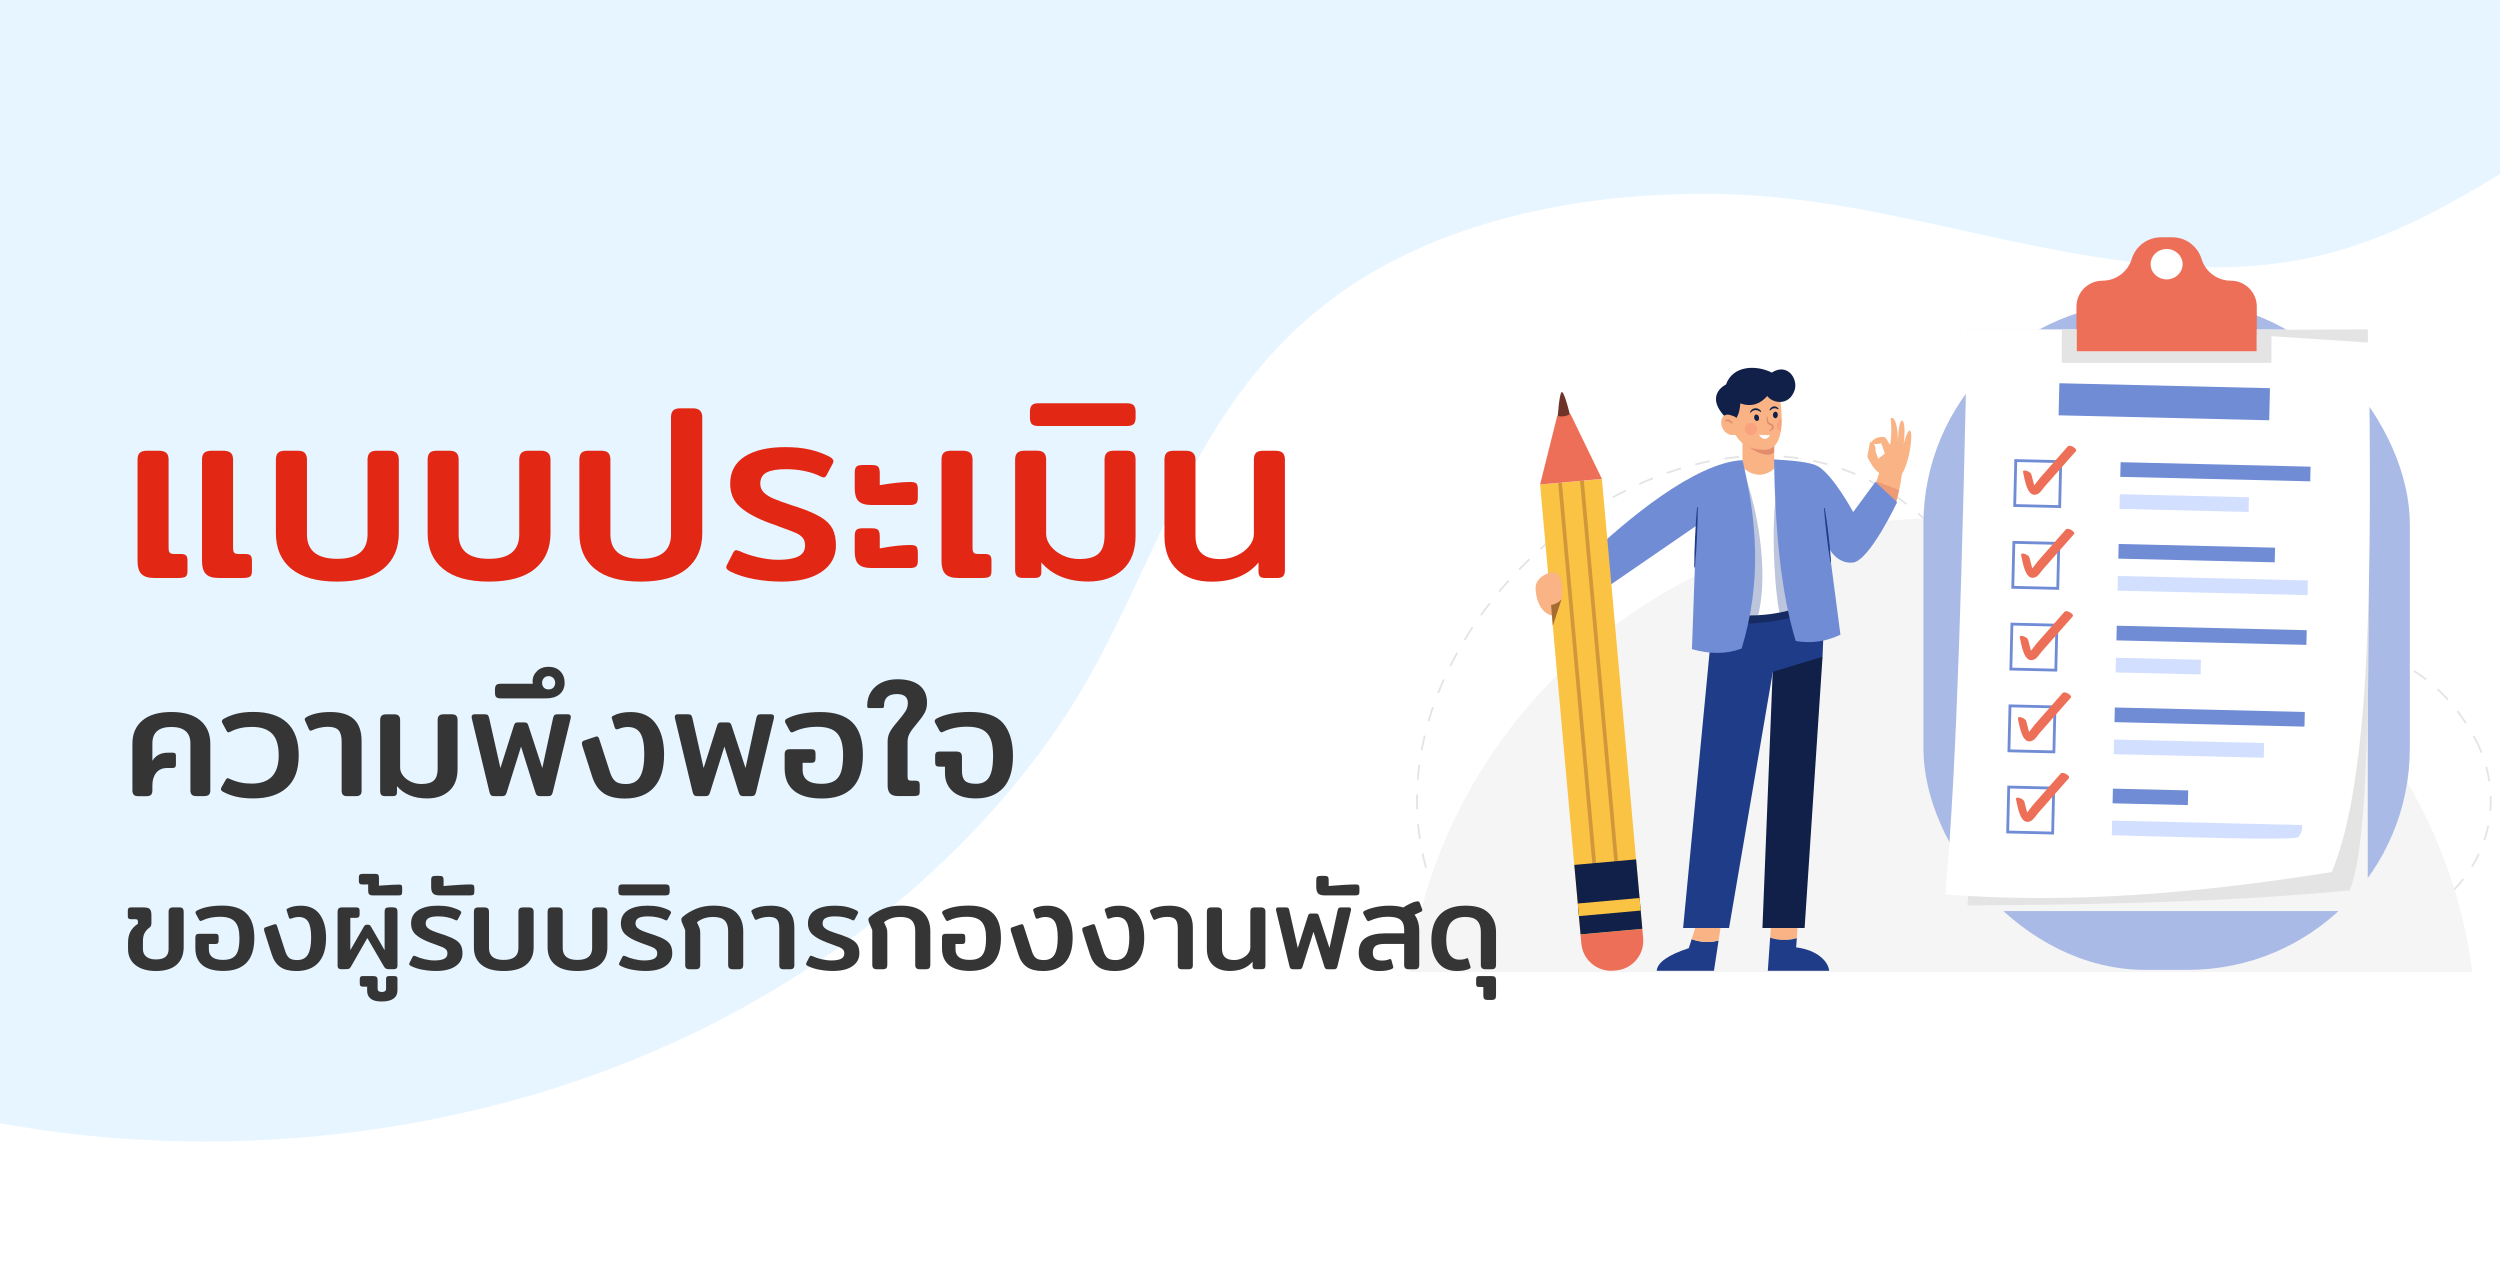 <?xml version="1.0" encoding="UTF-8"?><svg id="Layer_2" xmlns="http://www.w3.org/2000/svg" xmlns:xlink="http://www.w3.org/1999/xlink" viewBox="0 0 722.01 364.19"><defs><filter id="drop-shadow-1" x="-49.68" y="-44.37" width="821" height="463" filterUnits="userSpaceOnUse"><feOffset dx="0" dy="5.45"/><feGaussianBlur result="blur" stdDeviation="16.34"/><feFlood flood-color="#1123a5" flood-opacity=".6"/><feComposite in2="blur" operator="in"/><feComposite in="SourceGraphic"/></filter></defs><g id="OBJECTS"><g filter="url(#drop-shadow-1)"><rect width="722.01" height="364.19" fill="#fff"/></g><path d="M0,324.41c62.83,11.4,130.3,4.1,187.67-20.31,49.08-20.89,90.53-54.17,118-94.27,27.82-40.61,35.66-91.05,79.16-123.59,29.98-22.42,71.76-31,111.84-30.23,46.5.89,88.88,18.72,134.37,20.97,37.48,1.85,60.86-8.4,90.98-26.73V0H0v324.41Z" fill="#c0e7ff" opacity=".4"/><path d="M714.88,213.47c16.41,30.57-7.34,90.53-157.93,48.86-75.51-20.9-131.91,26.18-143.53-6.68-27.07-76.54,83.49-165.07,144.97-103.26,56.2,56.5,126.63,5.45,156.49,61.08Z" fill="none" stroke="#e4e4e4" stroke-dasharray="4.29 4.29" stroke-miterlimit="10" stroke-width=".53"/><path d="M714.02,280.75h-307.06c9.61-73.9,74.68-131.06,153.53-131.06s143.92,57.16,153.53,131.06Z" fill="#f6f5f5"/><rect x="555.49" y="87.39" width="140.48" height="192.71" rx="64.04" ry="64.04" fill="#a9bae6"/><rect x="568.19" y="95.16" width="115.63" height="167.96" fill="#f6f5f5"/><path d="M683.82,95.16c.04,65.5,2.15,144.49-5.21,161.98-32.41,3.16-70.35,4.17-110.42,4.36l15.23-165.83,100.4-.51Z" fill="#e4e4e4"/><path d="M673.43,251.85c-50.51,8.08-84.27,8.51-111.64,6.48,3.55-37.77,4.97-100.51,6.4-163.16l60.86.14,55.08,3.64c.8,65.02.89,125.07-10.7,152.91Z" fill="#fff"/><rect x="594.64" y="111.37" width="60.84" height="9.27" transform="translate(2.9 -14.67) rotate(1.35)" fill="#708cd5"/><rect x="612.39" y="134.11" width="54.88" height="4.24" transform="translate(3.38 -15.02) rotate(1.35)" fill="#708cd5"/><rect x="612.17" y="143.15" width="37.3" height="4.24" transform="translate(3.59 -14.8) rotate(1.35)" fill="#d3dfff"/><rect x="582.01" y="133.15" width="12.99" height="12.99" transform="translate(3.45 -13.81) rotate(1.35)" fill="#fff" stroke="#708cd5" stroke-miterlimit="10" stroke-width=".82"/><path d="M584.28,136.42c.4,1.54,1.14,7.97,4.36,6.17.74-.41,1.37-1.51,1.93-2.14,1-1.13,2-2.27,3-3.4,2-2.27,3.99-4.54,5.99-6.8.51-.58-1.75-2.04-2.39-1.31-1.78,2.02-3.55,4.03-5.33,6.05-.89,1.01-1.78,2.02-2.66,3.02-.62.7-2.04,2.96-2.95,3.16.5.16.99.32,1.49.48.35.29-.3-1.75-.32-1.81-.25-.95-.5-1.9-.74-2.85-.2-.78-2.68-1.73-2.37-.56h0Z" fill="#ee6f57"/><rect x="611.83" y="157.61" width="45.19" height="4.24" transform="translate(3.93 -14.88) rotate(1.35)" fill="#708cd5"/><rect x="611.61" y="166.97" width="54.88" height="4.24" transform="translate(4.16 -14.99) rotate(1.35)" fill="#d3dfff"/><rect x="581.46" y="156.77" width="12.99" height="12.99" transform="translate(4 -13.79) rotate(1.35)" fill="#fff" stroke="#708cd5" stroke-miterlimit="10" stroke-width=".82"/><path d="M583.72,160.4c.4,1.54,1.14,7.97,4.36,6.17.74-.41,1.37-1.51,1.93-2.14,1-1.13,2-2.27,3-3.4,2-2.27,3.99-4.54,5.99-6.8.51-.58-1.75-2.04-2.39-1.31-1.78,2.02-3.55,4.03-5.33,6.05-.89,1.01-1.78,2.02-2.66,3.02-.62.7-2.04,2.96-2.95,3.16.5.16.99.32,1.49.48.35.29-.3-1.75-.32-1.81-.25-.95-.5-1.9-.74-2.85-.2-.78-2.68-1.73-2.37-.56h0Z" fill="#ee6f57"/><rect x="611.28" y="181.34" width="54.88" height="4.24" transform="translate(4.49 -14.98) rotate(1.35)" fill="#708cd5"/><rect x="611.06" y="190.23" width="24.54" height="4.24" transform="translate(4.7 -14.61) rotate(1.35)" fill="#d3dfff"/><rect x="580.9" y="180.38" width="12.99" height="12.99" transform="translate(4.56 -13.77) rotate(1.35)" fill="#fff" stroke="#708cd5" stroke-miterlimit="10" stroke-width=".82"/><path d="M583.34,184.18c.4,1.54,1.14,7.97,4.36,6.17.74-.41,1.37-1.51,1.93-2.14,1-1.13,2-2.27,3-3.4,2-2.27,3.99-4.54,5.99-6.8.51-.58-1.75-2.04-2.39-1.31-1.78,2.02-3.55,4.03-5.33,6.05-.89,1.01-1.78,2.02-2.66,3.02-.62.7-2.04,2.96-2.95,3.16.5.16.99.32,1.49.48.35.29-.3-1.75-.32-1.81-.25-.95-.5-1.9-.74-2.85-.2-.78-2.68-1.73-2.37-.56h0Z" fill="#ee6f57"/><rect x="610.72" y="204.95" width="54.88" height="4.24" transform="translate(5.05 -14.96) rotate(1.35)" fill="#708cd5"/><rect x="610.5" y="214.06" width="43.35" height="4.24" transform="translate(5.26 -14.81) rotate(1.35)" fill="#d3dfff"/><rect x="580.35" y="203.99" width="12.99" height="12.99" transform="translate(5.11 -13.75) rotate(1.35)" fill="#fff" stroke="#708cd5" stroke-miterlimit="10" stroke-width=".82"/><path d="M582.79,207.64c.4,1.54,1.14,7.97,4.36,6.17.74-.41,1.37-1.51,1.93-2.14l3-3.4c2-2.27,3.99-4.54,5.99-6.8.51-.58-1.75-2.04-2.39-1.31-1.78,2.02-3.55,4.03-5.33,6.05-.89,1.01-1.78,2.02-2.66,3.02-.62.7-2.04,2.96-2.95,3.16.5.16.99.32,1.49.48.35.29-.3-1.75-.32-1.81-.25-.95-.5-1.9-.74-2.85-.2-.78-2.68-1.73-2.37-.56h0Z" fill="#ee6f57"/><rect x="610.17" y="228" width="21.75" height="4.24" transform="translate(5.59 -14.55) rotate(1.35)" fill="#708cd5"/><path d="M664.87,238.28l-54.87-1.29-.1,4.24c21.23.5,48.25,1.49,53.77.65.84-.95,1.29-2.12,1.2-3.6Z" fill="#d3dfff"/><rect x="579.98" y="227.43" width="12.99" height="12.99" transform="translate(5.67 -13.73) rotate(1.35)" fill="#fff" stroke="#708cd5" stroke-miterlimit="10" stroke-width=".82"/><path d="M582.24,230.89c.4,1.54,1.14,7.97,4.36,6.17.74-.41,1.37-1.51,1.93-2.14,1-1.13,2-2.27,3-3.4,2-2.27,3.99-4.54,5.99-6.8.51-.58-1.75-2.04-2.39-1.31-1.78,2.02-3.55,4.03-5.33,6.05-.89,1.01-1.78,2.02-2.66,3.02-.62.7-2.04,2.96-2.95,3.16.5.16.99.32,1.49.48.35.29-.3-1.75-.32-1.81-.25-.95-.5-1.9-.74-2.85-.2-.78-2.68-1.73-2.37-.56h0Z" fill="#ee6f57"/><path d="M651.77,88.56v12.96h-52.08v-12.96c0-2.07.84-3.94,2.19-5.3.17-.17.34-.33.53-.47,1.29-1.07,2.96-1.72,4.77-1.72,1.36,0,2.66-.31,3.83-.87.51-.25.99-.53,1.44-.87,1.49-1.1,2.63-2.67,3.2-4.53.58-1.9,1.76-3.5,3.29-4.6,1.47-1.06,3.27-1.67,5.17-1.67h3.25c1.9,0,3.7.61,5.17,1.67,1.53,1.11,2.72,2.7,3.29,4.6.57,1.87,1.71,3.43,3.2,4.53.45.33.93.62,1.44.87,1.17.56,2.47.87,3.83.87,1.81,0,3.47.64,4.77,1.72,1.66,1.37,2.72,3.45,2.72,5.77Z" fill="#ee6f57"/><polygon points="656 95.16 656 104.8 595.46 104.8 595.46 95.16 599.69 95.16 599.69 101.53 651.77 101.53 651.77 95.16 656 95.16" fill="#e4e4e4"/><ellipse cx="625.73" cy="76.3" rx="4.62" ry="4.39" fill="#fff"/><path d="M543.66,136.99c-1.85-.35-3.57-3.44-4.17-4.62-.15-.29-.19-.62-.13-.94l.74-3.9s1.7.29,1.57,2.55c-.01.23.03.47.12.69l.65,1.7,1.92-1.49-1.05-2.97s-1.41.39-2.14.15c-1.49-.48.46-1.64,1.08-1.77s1.98-.62,2.6.43c.62,1.05.99,1.67.99,1.67,0,0,.68-2.35.22-7.62-.02-.24.57-.23.74-.06.5.51,1.29,2.05,1.34,6.75,0,0,.08-5.48,1.02-6.04.77-.46,1.17,2.22.62,6.76,0,0,1.01-3.94,1.73-3.94,1.22-.01.02,10.51-3.05,13.65l-4.78-1.01Z" fill="#f9b384"/><path d="M549.46,135.38c-.05.52-.11,1.03-.18,1.52h0c-.22,1.75-.49,3.31-.81,4.65-.02.07-.03.13-.04.19-.93,3.82-1.1,5.69-4.29,5.19l-3.28-3.73-.03-.04-.24-.27.67-1.96.09-.26.49-1.43.06-.19.84-2.46.34-1,6.39-.21Z" fill="#f9b384"/><path d="M488.56,271.22l-.83,2.61c-5.72,1.88-9.06,4.03-9.27,6.54h16.54l1.33-8.73c-3.35.82-6.04.25-7.76-.42Z" fill="#1f3c88"/><path d="M490.64,264.74l-2.07,6.48c1.73.67,4.41,1.24,7.76.42l.86-5.63-6.54-1.27Z" fill="#f9b384"/><path d="M518.92,270.93l.49-6.6-7.77.41-.42,6.09c3.29,1.05,6.01.64,7.71.11Z" fill="#f9b384"/><path d="M528.27,280.37c-.21-2.51-3.14-5.95-9.54-6.77l.2-2.67c-1.7.53-4.42.94-7.71-.11l-.67,9.55h17.73Z" fill="#1f3c88"/><polygon points="512.62 138.69 503.24 138.75 503.24 124.57 512.34 124.57 512.34 125.44 512.39 129.93 512.45 137.15 512.62 138.69" fill="#f9b384"/><path d="M512.39,130.62c-1.69,1.77-6.08-.23-7.94-2.18l7.89-2.31.04,4.49Z" fill="#e28b6d"/><path d="M514.56,121.3c0,1.05-.07,2.14-.25,3.19-.46,2.86-1.67,5.33-4.46,5.4-6.6.19-8.48-3.58-9.72-6.67-1.24-3.09.77-10.53.77-10.53l8.54-.85,4.69,3.84s.45,2.61.43,5.6Z" fill="#f9b384"/><path d="M500.4,121.46s1.88-.09,2.2-4.95c3.37,1.13,5.83.1,7.78-2.14,1.66,2.2,6.32,2.88,7.89-1.61,1.14-3.25-2-8.09-6.57-5.16-4.48-2.26-11.27-2.11-13.22,3.44,0,0-6.79,3.13.4,10.03.14.14,1.52.39,1.52.39Z" fill="#102048"/><polygon points="526.36 189.65 521.18 268.01 509 268.01 512.04 191.97 513.91 191.11 526.36 189.65" fill="#102048"/><polygon points="494.64 178.93 486.09 268.01 499.36 268.01 512 194.02 526.36 189.66 526.99 173.84 495 173.11 494.64 178.93" fill="#1f3c88"/><path d="M496.54,179.13c7.25,2.6,24.26-.37,27.79-4l-2.51-5.02-27.97,3.72,2.7,5.3Z" fill="#102048" opacity=".6"/><path d="M523.68,173.92c-.23.1-.47.2-.72.29-2.71,1.1-5.8,2.07-9.09,2.71-1.96.39-4.01.65-6.09.75-3.14.16-6.37-.05-9.57-.77l4.06-37.88.5-4.62s5.32,6.54,11.18-.68l9.72,40.21Z" fill="#fff"/><path d="M507.78,177.67c-3.14.16-6.37-.05-9.57-.77l4.06-37.88,1.45-2.1c3.58,8.72,7.25,28.01,4.05,40.75Z" fill="#1f3c88" opacity=".3"/><path d="M503.25,132.89c4.04,17.15,5.7,34.8-.25,54.4-4.41,1.68-9.22,1.66-14.36.18l1.27-35.63-29.95,20.59-1.82-11.23c11.51-11.01,31.42-27.64,45.11-28.31Z" fill="#708cd5"/><path d="M522.96,174.21c-2.71,1.1-5.8,2.07-9.09,2.71-1.81-10.35-2.2-27.36-.74-35.03l9.82,32.33Z" fill="#1f3c88" opacity=".3"/><path d="M548.47,141.55c-.02.07-.03.13-.04.19-.93,3.82-1.1,5.69-4.29,5.19l-3.28-3.73-.03-.04.43-2.24.09-.26.49-1.43.06-.19,6.58,2.5Z" fill="#e28b6d" opacity=".6"/><path d="M547.9,145.03s-8.04,17.04-12.82,17.45c-4.63.4-6.82-4.09-6.82-4.09l3.27,24.91c-3.84,1.8-8.04,2.68-12.91,1.82-4.32-14.04-5.96-32.2-6.28-52.43,3.5.22,10.44.52,12.92,2.11,4.45,2.86,9.95,13.09,9.95,13.09l6.41-8.73,6.27,5.86Z" fill="#708cd5"/><path d="M449.83,121.01s.49-8.15,1.32-7.77c.83.38,2.49,7.47,2.49,7.47l-1.78,2.87-2.03-2.58Z" fill="#6f3428"/><path d="M474.31,268.24l.24,2.68c.43,4.74-3.07,8.92-7.81,9.35l-.69.06c-4.74.43-8.92-3.07-9.35-7.81l-.24-2.68,17.84-1.6Z" fill="#ee6f57"/><rect x="450.6" y="138.84" width="17.92" height="130.46" transform="translate(-16.42 41.94) rotate(-5.13)" fill="#fbc343"/><rect x="455.42" y="136.27" width="6.36" height="114.35" transform="translate(-15.47 41.81) rotate(-5.13)" fill="none" opacity=".3" stroke="#6f3428" stroke-miterlimit="10" stroke-width="1.09"/><polygon points="474.31 268.24 456.47 269.84 456 264.61 455.68 260.97 454.67 249.79 472.51 248.19 473.52 259.37 473.84 263 474.31 268.24" fill="#102048"/><rect x="455.8" y="260.16" width="17.91" height="3.65" transform="translate(-21.59 42.66) rotate(-5.14)" fill="#fbc343"/><path d="M444.79,139.91l4.96-19.86s1.71.76,3.79-.52l9.1,18.78-17.85,1.6Z" fill="#ee6f57"/><path d="M501.38,120.64c-.08-.29-1.41-.7-1.7-.78-.45-.13-.95-.19-1.39.01-1.61.73-1.4,3.03-.56,4.25.47.69,1.16,1.21,1.97,1.45.29.08,3.06.12,2.94-.33,0,0-1.25-4.59-1.25-4.6Z" fill="#f9b384"/><path d="M450.69,166.98c-.42-1.31-1.8-2.05-3.1-1.6-2.03.7-3.8,1.89-4.07,3.91-.25,1.84.67,7.73,4.79,8.48l-.34-3.02s2.52-.59,3.02-1.68c.35-.76.38-3.96-.3-6.09Z" fill="#f9b384"/><path d="M527.01,146.74c.22,1.29.4,2.58.58,3.87.18,1.29.33,2.59.49,3.88l.42,3.89c.12,1.3.24,2.6.32,3.9l-.21.02c-.22-1.29-.41-2.58-.59-3.87l-.49-3.88c-.14-1.3-.29-2.59-.41-3.89-.13-1.3-.25-2.6-.33-3.9l.21-.02Z" fill="#1f3c88"/><path d="M490.33,146.53c0,1.45-.04,2.89-.08,4.33-.04,1.44-.11,2.89-.16,4.33l-.24,4.33c-.1,1.44-.2,2.88-.34,4.32h-.21c0-1.46.03-2.9.07-4.35l.17-4.33c.08-1.44.14-2.89.24-4.33.09-1.44.19-2.88.33-4.32h.21Z" fill="#1f3c88"/><path d="M508,120.5c.12.51-.1,1-.47,1.08s-.78-.26-.89-.78c-.12-.51.1-1,.47-1.08s.78.26.89.78Z" fill="#102048"/><path d="M513.44,119.87c-.02.53-.35.94-.74.92-.39-.02-.68-.46-.66-.98.02-.53.35-.94.74-.92.39.02.68.46.66.98Z" fill="#102048"/><path d="M510.41,120.3c.19.45.16.94.28,1.31.06.19.15.35.26.45.11.1.29.16.51.25.23.09.48.25.65.49.18.23.23.63.07.89-.15.26-.35.41-.53.54-.19.13-.37.26-.56.38l-.14-.16c.14-.18.3-.34.45-.51.16-.16.3-.32.35-.46.12-.25-.13-.53-.49-.67-.18-.08-.45-.16-.66-.38-.21-.21-.31-.47-.35-.72-.09-.51.01-.94-.04-1.36l.21-.06Z" fill="#e28b6d"/><path d="M505.4,119.12c.08-.32.28-.63.56-.85.27-.23.63-.35.99-.37.72-.04,1.43.36,1.72.97l-.17.13c-.47-.37-1-.58-1.53-.56-.53.01-1.02.29-1.38.77l-.19-.09Z" fill="#102048"/><path d="M511.03,118.45c.08-.25.22-.49.43-.69.2-.2.48-.34.77-.38.59-.1,1.22.2,1.45.72l-.17.13c-.38-.26-.8-.37-1.2-.31-.2.03-.38.1-.57.21-.18.11-.35.27-.53.44l-.18-.11Z" fill="#102048"/><path d="M508.01,125.58c.95,1.49,2.22,1.65,3.2.08l-3.2-.08Z" fill="#fff"/><path d="M514.59,120.94c0,1.05-.1,2.51-.27,3.55-.66-.21-1.14-.83-1.14-1.57,0-.82.63-1.86,1.41-1.99Z" fill="#fc8879" opacity=".4"/><circle cx="505.69" cy="123.9" r="1.76" fill="#fc8879" opacity=".4"/><path d="M500.23,122.39c-.35-.24-.67-.49-.98-.65-.16-.08-.3-.12-.43-.11-.13,0-.28.09-.45.21l-.18-.12c.07-.22.23-.46.52-.56.29-.1.57-.02.79.09.43.24.73.59.91,1l-.17.13Z" fill="#e28b6d"/><path d="M450.99,173.07l-2.53,7.69-.52-6.01c1.57-.34,2.43-.97,3.05-1.68Z" fill="#6f3428" opacity=".6"/><path d="M40.8,165.73c-.72-.79-1.08-2.01-1.08-3.64v-29.33c0-.93.22-1.6.67-2,.44-.4,1.18-.59,2.21-.59h3.15c1.03,0,1.77.2,2.24.59.47.4.7,1.06.7,2v25.41c0,.7.1,1.18.31,1.43.21.26.64.39,1.3.39h1.89c.75,0,1.26.14,1.54.42.28.28.42.77.42,1.47v3.08c0,.79-.19,1.32-.56,1.58-.38.26-1.07.38-2.1.38h-7c-1.73,0-2.95-.4-3.67-1.19ZM59.42,165.73c-.72-.79-1.08-2.01-1.08-3.64v-29.33c0-.93.22-1.6.67-2,.44-.4,1.18-.59,2.21-.59h3.15c1.03,0,1.77.2,2.24.59.47.4.7,1.06.7,2v25.41c0,.7.1,1.18.31,1.43.21.26.64.39,1.29.39h1.89c.75,0,1.26.14,1.54.42s.42.77.42,1.47v3.08c0,.79-.19,1.32-.56,1.58-.37.26-1.07.38-2.1.38h-7c-1.73,0-2.95-.4-3.67-1.19Z" fill="#e22814"/><path d="M84.16,164.3c-2.99-2.45-4.48-5.89-4.48-10.33v-21.21c0-.89.2-1.54.6-1.96.4-.42,1.06-.63,2-.63h3.71c.93,0,1.61.21,2.03.63s.63,1.07.63,1.96v21.56c0,4.71,2.92,7.07,8.75,7.07s8.75-2.36,8.75-7.07v-21.56c0-.89.21-1.54.63-1.96.42-.42,1.1-.63,2.03-.63h3.64c1.82,0,2.73.86,2.73,2.59v21.21c0,4.39-1.49,7.82-4.48,10.29-2.99,2.47-7.42,3.71-13.3,3.71s-10.24-1.22-13.23-3.67Z" fill="#e22814"/><path d="M127.98,164.3c-2.99-2.45-4.48-5.89-4.48-10.33v-21.21c0-.89.2-1.54.59-1.96s1.06-.63,2-.63h3.71c.93,0,1.61.21,2.03.63s.63,1.07.63,1.96v21.56c0,4.71,2.92,7.07,8.75,7.07s8.75-2.36,8.75-7.07v-21.56c0-.89.21-1.54.63-1.96s1.1-.63,2.03-.63h3.64c1.82,0,2.73.86,2.73,2.59v21.21c0,4.39-1.49,7.82-4.48,10.29-2.99,2.47-7.42,3.71-13.3,3.71s-10.24-1.22-13.23-3.67Z" fill="#e22814"/><path d="M171.8,164.3c-2.99-2.45-4.48-5.89-4.48-10.33v-21.21c0-.89.2-1.54.6-1.96.4-.42,1.06-.63,2-.63h3.71c.93,0,1.61.21,2.03.63s.63,1.07.63,1.96v21.56c0,4.71,2.92,7.07,8.75,7.07s8.75-2.36,8.75-7.07v-33.81c0-.89.21-1.54.63-1.96.42-.42,1.1-.63,2.03-.63h3.64c1.82,0,2.73.86,2.73,2.59v33.46c0,4.39-1.49,7.82-4.48,10.29-2.99,2.47-7.42,3.71-13.3,3.71s-10.24-1.22-13.23-3.67Z" fill="#e22814"/><path d="M217.72,167.24c-2.57-.49-4.81-1.2-6.72-2.14-.84-.42-1.26-.84-1.26-1.26,0-.19.07-.42.21-.7l1.82-3.57c.28-.47.56-.7.84-.7.09,0,.42.09.98.28,1.45.7,3.21,1.29,5.29,1.78,2.08.49,4.05.74,5.92.74,2.47,0,4.38-.32,5.71-.95s2-1.69,2-3.18c0-.93-.23-1.68-.7-2.24-.47-.56-1.16-1.04-2.07-1.43-.91-.4-2.42-.97-4.51-1.71-.75-.33-1.7-.68-2.87-1.05-3.78-1.4-6.64-2.95-8.58-4.65-1.94-1.7-2.9-3.96-2.9-6.76,0-3.45,1.41-6.08,4.23-7.88,2.82-1.8,6.71-2.69,11.66-2.69,2.61,0,4.92.22,6.93.67,2.01.44,3.94,1.13,5.81,2.06.79.42,1.19.86,1.19,1.33,0,.23-.09.51-.28.84l-1.61,3.01c-.23.56-.54.84-.91.84-.28,0-.58-.09-.91-.28-1.26-.65-2.76-1.17-4.51-1.54-1.75-.37-3.56-.56-5.42-.56-2.52,0-4.4.31-5.64.94s-1.85,1.72-1.85,3.25c0,1.03.35,1.88,1.05,2.56.7.68,1.62,1.26,2.77,1.75,1.14.49,2.9,1.13,5.28,1.92.51.14,1.1.33,1.75.56,2.89.98,5.12,1.95,6.69,2.91,1.56.96,2.67,2.07,3.33,3.33.65,1.26.98,2.87.98,4.83,0,3.17-1.38,5.71-4.13,7.59-2.75,1.89-6.6,2.83-11.55,2.83-2.75,0-5.41-.25-7.98-.73Z" fill="#e22814"/><path d="M247.93,144.73c-.72-.75-1.08-1.96-1.08-3.64v-4.48c0-.89.15-1.49.46-1.82.3-.33.9-.49,1.79-.49h2.73c.89,0,1.48.16,1.79.49.3.33.46.96.46,1.89v3.43c3.64-.61,6.58-.91,8.82-.91.89,0,1.47.14,1.75.42.28.28.42.84.42,1.68v2.52c0,.75-.16,1.27-.49,1.57-.33.3-.91.46-1.75.46h-11.06c-1.82,0-3.09-.37-3.81-1.12ZM247.93,162.96c-.72-.72-1.08-1.95-1.08-3.67v-4.41c0-.89.15-1.49.46-1.82.3-.33.9-.49,1.79-.49h2.73c.89,0,1.48.16,1.79.49.3.33.46.96.46,1.89v3.43c3.41-.65,6.35-.98,8.82-.98.89,0,1.47.14,1.75.42.28.28.42.86.42,1.75v2.52c0,.7-.16,1.2-.49,1.5-.33.3-.91.46-1.75.46h-11.06c-1.82,0-3.09-.36-3.81-1.08Z" fill="#e22814"/><path d="M272.99,165.73c-.72-.79-1.08-2.01-1.08-3.64v-29.33c0-.93.22-1.6.67-2,.44-.4,1.18-.59,2.21-.59h3.15c1.03,0,1.77.2,2.24.59.47.4.7,1.06.7,2v25.41c0,.7.11,1.18.32,1.43.21.26.64.39,1.29.39h1.89c.75,0,1.26.14,1.54.42.28.28.42.77.42,1.47v3.08c0,.79-.19,1.32-.56,1.58-.37.26-1.07.38-2.1.38h-7c-1.73,0-2.95-.4-3.68-1.19Z" fill="#e22814"/><path d="M300.74,162.44v2.8c0,.61-.15,1.04-.46,1.29-.3.26-.78.38-1.44.38h-3.5c-.79,0-1.35-.19-1.68-.56-.33-.37-.49-.96-.49-1.75v-31.85c0-.89.21-1.54.63-1.96.42-.42,1.1-.63,2.03-.63h3.64c.93,0,1.61.21,2.03.63s.63,1.07.63,1.96v21.42c0,1.21.43,2.38,1.29,3.5s2.03,2.03,3.5,2.73c1.47.7,3.07,1.05,4.8,1.05,2.61,0,4.48-.54,5.6-1.61,1.12-1.07,1.68-2.82,1.68-5.25v-21.84c0-.89.21-1.54.63-1.96s1.1-.63,2.03-.63h3.71c.93,0,1.6.21,2,.63.4.42.59,1.07.59,1.96v21.98c0,4.29-1.25,7.57-3.75,9.83-2.5,2.26-5.8,3.39-9.9,3.39-5.88,0-10.41-1.84-13.58-5.53Z" fill="#e22814"/><path d="M297.98,122.47c-.35-.37-.53-1-.53-1.89v-1.61c0-.89.18-1.53.53-1.92.35-.4.99-.59,1.92-.59h25.55c.93,0,1.59.2,1.96.59.37.4.56,1.04.56,1.92v1.61c0,.89-.19,1.52-.56,1.89-.37.37-1.03.56-1.96.56h-25.55c-.93,0-1.58-.19-1.92-.56Z" fill="#e22814"/><path d="M340.01,164.58c-2.47-2.26-3.71-5.54-3.71-9.83v-21.98c0-.89.2-1.54.59-1.96s1.06-.63,2-.63h3.64c1.82,0,2.73.86,2.73,2.59v21.84c0,2.38.59,4.12,1.79,5.21,1.19,1.1,3,1.65,5.42,1.65,1.68,0,3.27-.35,4.76-1.05,1.49-.7,2.68-1.61,3.57-2.73.89-1.12,1.33-2.29,1.33-3.5v-21.42c0-.89.2-1.54.59-1.96s1.06-.63,2-.63h3.71c.93,0,1.61.21,2.03.63s.63,1.07.63,1.96v31.85c0,.79-.16,1.38-.49,1.75-.33.37-.91.56-1.75.56h-3.43c-.7,0-1.19-.13-1.47-.38-.28-.26-.44-.69-.49-1.29v-2.8c-3.08,3.69-7.61,5.53-13.58,5.53-4.11,0-7.4-1.13-9.87-3.39Z" fill="#e22814"/><path d="M38.62,229.51c-.25-.27-.38-.67-.38-1.21v-13.54c0-2.82.96-5.05,2.88-6.68,1.92-1.63,4.71-2.45,8.37-2.45s6.45.82,8.37,2.45c1.92,1.64,2.88,3.86,2.88,6.68v13.54c0,.54-.13.95-.4,1.21s-.72.41-1.35.41h-2.29c-.6,0-1.04-.13-1.3-.41-.27-.27-.41-.67-.41-1.21v-13.63c0-1.56-.46-2.74-1.39-3.53-.93-.79-2.29-1.19-4.1-1.19-3.66,0-5.49,1.58-5.49,4.73v5.04c.96-1.56,2.44-2.34,4.46-2.34h1.44c.33,0,.56.07.7.2.14.13.2.37.2.7v2.48c0,.39-.08.66-.23.81-.15.15-.39.23-.72.23h-1.53c-1.41,0-2.48.46-3.22,1.39-.74.93-1.1,2.15-1.1,3.64v1.49c0,.54-.13.95-.38,1.21-.25.27-.7.41-1.33.41h-2.39c-.6,0-1.03-.13-1.28-.41Z" fill="#353535"/><path d="M68.34,230.12c-1.38-.31-2.67-.79-3.87-1.42-.45-.24-.67-.51-.67-.81,0-.15.06-.33.18-.54l1.17-2.07c.21-.36.41-.54.58-.54.12,0,.33.08.63.22,1.95.9,4.05,1.35,6.3,1.35,5.22,0,7.83-2.71,7.83-8.15,0-2.94-.65-5.05-1.96-6.32-1.3-1.27-3.23-1.91-5.78-1.91-2.34,0-4.38.45-6.12,1.35-.3.15-.53.22-.67.22-.21,0-.41-.18-.58-.54l-1.12-2.07c-.12-.21-.18-.41-.18-.58,0-.3.21-.55.63-.77,1.2-.66,2.48-1.15,3.83-1.46,1.35-.32,2.9-.47,4.64-.47,4.26,0,7.51,1.04,9.74,3.13,2.23,2.09,3.35,5.23,3.35,9.43s-1.14,7.21-3.42,9.29c-2.28,2.08-5.52,3.13-9.72,3.13-1.8,0-3.39-.16-4.77-.47Z" fill="#353535"/><path d="M98.67,228.43v-14.17c0-1.56-.29-2.68-.88-3.35s-1.63-1.01-3.13-1.01c-.75,0-1.53.09-2.34.27-.81.18-1.49.41-2.03.67-.21.12-.41.18-.58.18-.21,0-.39-.16-.54-.49l-1.08-2.43c-.06-.24-.09-.38-.09-.41,0-.21.21-.43.63-.67,1.77-.93,4.02-1.39,6.75-1.39,3.06,0,5.33.69,6.82,2.07,1.49,1.38,2.23,3.51,2.23,6.39v14.35c0,.99-.53,1.49-1.58,1.49h-2.65c-1.02,0-1.53-.5-1.53-1.49Z" fill="#353535"/><path d="M114.65,227.04v1.8c0,.39-.1.67-.29.83-.2.17-.5.25-.92.25h-2.25c-.51,0-.87-.12-1.08-.36-.21-.24-.32-.61-.32-1.12v-20.47c0-.57.14-.99.41-1.26s.71-.41,1.31-.41h2.34c.6,0,1.04.13,1.3.41.27.27.41.69.41,1.26v13.77c0,.78.28,1.53.83,2.25.55.72,1.31,1.31,2.25,1.76.95.45,1.97.67,3.08.67,1.68,0,2.88-.34,3.6-1.04.72-.69,1.08-1.81,1.08-3.38v-14.04c0-.57.13-.99.41-1.26.27-.27.7-.41,1.3-.41h2.38c.6,0,1.03.13,1.28.41.25.27.38.69.38,1.26v14.13c0,2.76-.8,4.87-2.41,6.32-1.61,1.46-3.73,2.18-6.37,2.18-3.78,0-6.69-1.18-8.73-3.55Z" fill="#353535"/><path d="M141.83,229.7c-.18-.15-.33-.43-.45-.86l-5.13-21.38c-.03-.09-.04-.22-.04-.41,0-.51.28-.76.85-.76h2.92c.45,0,.76.08.92.25.16.17.29.46.38.88l3.24,14.4,3.87-12.2c.09-.33.22-.58.38-.74.16-.17.43-.25.79-.25h1.89c.36,0,.62.08.79.25s.29.41.38.74l4,12.2,3.1-14.4c.09-.42.22-.71.38-.88.17-.16.47-.25.92-.25h2.97c.57,0,.86.25.86.76,0,.18-.02.32-.04.41l-5.18,21.38c-.12.42-.27.71-.45.86-.18.15-.47.22-.86.22h-2.43c-.33,0-.58-.07-.77-.2-.18-.14-.33-.38-.45-.74l-4.19-13.36-4.18,13.36c-.12.36-.27.61-.45.74-.18.13-.44.2-.77.2h-2.43c-.39,0-.67-.07-.85-.22Z" fill="#353535"/><path d="M143.31,201.34c-.24-.24-.36-.67-.36-1.3v-.95c0-.57.12-.98.36-1.24.24-.25.67-.38,1.31-.38h9.27c-.06-.24-.09-.46-.09-.67,0-1.17.44-2.17,1.3-2.99.87-.83,1.97-1.24,3.29-1.24,1.44,0,2.58.43,3.42,1.3s1.26,1.98,1.26,3.33-.49,2.51-1.46,3.31-2.27,1.19-3.89,1.19h-13.09c-.63,0-1.07-.12-1.31-.36ZM159.81,198.58c.34-.34.52-.8.52-1.37s-.18-1.04-.54-1.4-.82-.54-1.39-.54c-.51,0-.95.18-1.3.54s-.54.83-.54,1.4.17,1.03.5,1.37c.33.35.78.52,1.35.52.6,0,1.07-.17,1.42-.52Z" fill="#353535"/><path d="M174.27,229.04c-1.5-1.03-2.59-2.66-3.29-4.88l-2.79-8.73c-.09-.33-.13-.58-.13-.76,0-.42.23-.69.67-.81l3.06-1.03c.24-.09.42-.14.54-.14.21,0,.37.08.5.25.12.17.24.46.36.88l3.02,9.32c.39,1.17.9,2.01,1.53,2.52.63.51,1.63.77,3.02.77,1.89,0,3.25-.7,4.07-2.09.82-1.39,1.24-3.55,1.24-6.46s-.37-4.81-1.1-6.05-1.96-1.87-3.67-1.87c-.84,0-1.75.2-2.75.59-.18.06-.32.09-.41.09-.3,0-.51-.2-.63-.58l-.76-2.48-.09-.36c0-.21.17-.39.5-.54,1.32-.69,2.99-1.04,5-1.04,3.18,0,5.58,1.1,7.2,3.31s2.43,5.2,2.43,8.98c0,4.14-.97,7.29-2.9,9.45-1.93,2.16-4.75,3.24-8.44,3.24-2.61,0-4.67-.52-6.17-1.55Z" fill="#353535"/><path d="M200.51,229.7c-.18-.15-.33-.43-.45-.86l-5.13-21.38c-.03-.09-.04-.22-.04-.41,0-.51.29-.76.86-.76h2.92c.45,0,.76.08.92.25.16.17.29.46.38.88l3.24,14.4,3.87-12.2c.09-.33.22-.58.38-.74.16-.17.43-.25.79-.25h1.89c.36,0,.62.08.79.25.16.17.29.41.38.74l4,12.2,3.11-14.4c.09-.42.22-.71.38-.88s.47-.25.92-.25h2.97c.57,0,.85.25.85.76,0,.18-.02.32-.04.41l-5.17,21.38c-.12.42-.27.71-.45.86s-.47.22-.85.22h-2.43c-.33,0-.58-.07-.76-.2-.18-.14-.33-.38-.45-.74l-4.18-13.36-4.19,13.36c-.12.36-.27.61-.45.74-.18.13-.43.2-.76.2h-2.43c-.39,0-.68-.07-.86-.22Z" fill="#353535"/><path d="M229.33,228.39c-1.82-1.47-2.72-3.64-2.72-6.52v-4.05c0-.48.11-.84.34-1.08s.61-.36,1.15-.36h6.21c.45,0,.76.1.95.29.18.2.27.52.27.97v1.4c0,.45-.09.77-.27.97-.18.2-.51.29-.99.29h-2.47v2.02c0,2.7,1.81,4.05,5.44,4.05,1.56,0,2.8-.28,3.71-.83.92-.55,1.57-1.43,1.96-2.63s.58-2.84.58-4.91c0-2.85-.56-4.91-1.69-6.19s-3.04-1.91-5.74-1.91c-2.55,0-4.8.47-6.75,1.4-.3.15-.51.22-.63.22-.24,0-.47-.19-.67-.58l-1.12-2.07c-.12-.21-.18-.42-.18-.63,0-.24.16-.46.49-.67,2.43-1.29,5.69-1.93,9.77-1.93s7.18,1,9.2,2.99c2.03,2,3.04,5.12,3.04,9.38s-1.01,7.46-3.04,9.52c-2.02,2.05-4.94,3.08-8.75,3.08-3.57,0-6.26-.73-8.08-2.21Z" fill="#353535"/><path d="M257.05,229.16c-.47-.51-.7-1.29-.7-2.34v-12.73c0-1.08.27-2.07.81-2.97.54-.9,1.3-1.91,2.29-3.02.93-1.08,1.62-1.98,2.07-2.7.45-.72.67-1.5.67-2.34,0-1.74-1.05-2.61-3.15-2.61-2.49,0-3.73,1.12-3.73,3.38,0,.27-.05.45-.14.54-.09.09-.27.13-.54.13h-3.64c-.21,0-.35-.05-.43-.16-.07-.11-.11-.28-.11-.52,0-1.5.36-2.83,1.08-3.98.72-1.16,1.74-2.05,3.06-2.7s2.83-.97,4.54-.97c2.76,0,4.88.58,6.37,1.73,1.48,1.16,2.23,2.84,2.23,5.06,0,1.14-.25,2.15-.74,3.01-.5.87-1.24,1.89-2.23,3.06-.9,1.05-1.57,1.95-2,2.7-.44.75-.65,1.59-.65,2.52v10.04c0,.45.07.76.2.92s.41.25.83.25h1.22c.48,0,.81.09.99.27.18.18.27.49.27.94v1.98c0,.51-.12.85-.36,1.01s-.69.25-1.35.25h-4.5c-1.11,0-1.9-.25-2.36-.76Z" fill="#353535"/><path d="M275.16,228.57c-1.5-1.35-2.25-3.11-2.25-5.27v-1.89h-1.58c-.48,0-.81-.09-.99-.27-.18-.18-.27-.51-.27-.99v-1.89c0-.42.09-.73.27-.92s.5-.29.95-.29h4.86c.63,0,1.07.13,1.31.38.24.25.36.67.36,1.24v4c0,1.35.31,2.3.92,2.86.61.56,1.66.83,3.13.83,1.8,0,3.07-.65,3.82-1.94.75-1.29,1.12-3.31,1.12-6.08,0-2.07-.24-3.71-.72-4.93-.48-1.21-1.27-2.11-2.36-2.68-1.1-.57-2.57-.86-4.43-.86-2.55,0-4.8.47-6.75,1.4-.3.15-.51.22-.63.22-.24,0-.47-.19-.67-.58l-1.12-2.07c-.12-.21-.18-.42-.18-.63,0-.24.17-.46.5-.67,2.43-1.29,5.69-1.93,9.77-1.93,4.5,0,7.68,1.1,9.54,3.31,1.86,2.21,2.79,5.35,2.79,9.43s-.95,7.25-2.86,9.25c-1.91,2-4.51,2.99-7.81,2.99-2.97,0-5.21-.67-6.71-2.02Z" fill="#353535"/><path d="M39.14,278.73c-1.44-1.13-2.16-2.67-2.16-4.62v-1.87c0-1.29.24-2.38.73-3.25.49-.87,1.2-1.6,2.12-2.19v-.68c0-.25-.06-.42-.17-.51-.11-.09-.31-.14-.58-.14h-1.26c-.34,0-.58-.07-.71-.22-.14-.15-.2-.39-.2-.73v-1.5c0-.34.07-.58.2-.73.14-.15.37-.22.71-.22h3.77c.84,0,1.41.17,1.7.51.29.34.44.91.44,1.7v2.28c0,.32-.04.58-.12.78-.08.2-.22.39-.42.54-.66.48-1.14,1.02-1.45,1.63-.31.61-.46,1.41-.46,2.38v2.21c0,.95.33,1.69.99,2.21.66.52,1.59.78,2.79.78s2.17-.25,2.75-.75c.59-.5.88-1.25.88-2.24v-10.78c0-.43.1-.75.31-.95s.53-.31.99-.31h1.8c.45,0,.78.1.97.31s.29.52.29.95v10.17c0,2.18-.67,3.88-2.01,5.1-1.34,1.22-3.33,1.84-5.98,1.84-2.52,0-4.49-.57-5.93-1.7Z" fill="#353535"/><path d="M58.48,278.76c-1.37-1.11-2.06-2.75-2.06-4.93v-3.06c0-.36.08-.63.25-.82s.46-.27.87-.27h4.69c.34,0,.58.07.71.22.14.15.2.39.2.73v1.05c0,.34-.07.58-.2.73-.14.15-.39.22-.75.22h-1.87v1.53c0,2.04,1.37,3.06,4.11,3.06,1.18,0,2.11-.21,2.8-.63.69-.42,1.18-1.08,1.48-1.99.29-.91.44-2.14.44-3.71,0-2.15-.42-3.71-1.28-4.67-.85-.96-2.29-1.45-4.33-1.45-1.93,0-3.63.35-5.1,1.05-.23.11-.39.17-.48.17-.18,0-.35-.15-.51-.44l-.85-1.56c-.09-.16-.14-.32-.14-.48,0-.18.12-.35.37-.51,1.84-.97,4.29-1.46,7.38-1.46s5.42.75,6.95,2.26c1.53,1.51,2.29,3.87,2.29,7.09s-.77,5.64-2.29,7.19c-1.53,1.55-3.74,2.33-6.61,2.33-2.7,0-4.73-.55-6.1-1.67Z" fill="#353535"/><path d="M80.94,279.26c-1.13-.78-1.96-2.01-2.48-3.69l-2.11-6.6c-.07-.25-.1-.44-.1-.58,0-.32.17-.52.51-.61l2.31-.78c.18-.07.32-.1.41-.1.16,0,.28.06.37.19.09.12.18.35.27.66l2.28,7.04c.29.88.68,1.52,1.16,1.9.48.39,1.24.58,2.28.58,1.43,0,2.45-.53,3.08-1.58.62-1.05.94-2.68.94-4.88s-.28-3.63-.83-4.57c-.56-.94-1.48-1.41-2.77-1.41-.63,0-1.33.15-2.07.44-.14.05-.24.07-.31.07-.23,0-.39-.15-.48-.44l-.58-1.87-.07-.27c0-.16.12-.29.37-.41,1-.52,2.26-.78,3.77-.78,2.4,0,4.22.83,5.44,2.5,1.22,1.67,1.84,3.93,1.84,6.78,0,3.13-.73,5.51-2.19,7.14-1.46,1.63-3.59,2.45-6.38,2.45-1.97,0-3.53-.39-4.66-1.17Z" fill="#353535"/><path d="M97.5,278.93v-15.61c0-.43.1-.75.29-.95.19-.2.52-.31.97-.31h4.08c.36,0,.62.07.78.22.16.15.24.39.24.73v1.05c0,.36-.08.62-.24.78-.16.16-.42.24-.78.24h-1.67v9.35l3.91-6.8c.14-.23.28-.38.42-.46.15-.08.35-.12.59-.12.32,0,.54.04.66.12.12.08.25.22.39.43l3.94,6.83v-11.12c0-.45.09-.78.27-.97.18-.19.51-.29.99-.29h1.19c.45,0,.78.1.97.29s.29.52.29.97v15.61c0,.66-.34.99-1.02.99h-1.39c-.45,0-.78-.07-.99-.2s-.41-.38-.61-.75l-4.69-8.06-4.79,8.36c-.18.29-.37.48-.56.54-.19.07-.57.1-1.14.1h-1.12c-.66,0-.99-.33-.99-.99Z" fill="#353535"/><path d="M107.1,288.45c-.71-.52-1.07-1.29-1.07-2.31v-1.19h-1.22c-.34,0-.58-.07-.71-.22-.14-.15-.2-.39-.2-.73v-1.16c0-.34.07-.58.2-.73.14-.15.37-.22.71-.22h3.03c.45,0,.77.1.95.29.18.19.27.5.27.94v2.45c0,.61.41.92,1.22.92s1.22-.31,1.22-.92v-2.89c0-.52.26-.78.78-.78h1.73c.52,0,.78.26.78.78v3.33c0,1.07-.39,1.87-1.16,2.41s-1.89.82-3.37.82-2.46-.26-3.18-.78Z" fill="#353535"/><path d="M106.64,258.31c-.2-.19-.31-.55-.31-1.07v-1.8h-1.7c-.36,0-.62-.08-.77-.24-.15-.16-.22-.42-.22-.78v-1.02c0-.36.07-.62.22-.78.15-.16.4-.24.77-.24h3.74c.45,0,.75.09.88.27s.2.51.2.99v2.14c2.86-.2,4.78-.31,5.78-.31.39,0,.63.07.75.2.11.14.17.39.17.75v1.16c0,.39-.07.65-.22.8s-.41.22-.8.22h-7.38c-.54,0-.92-.1-1.12-.29Z" fill="#353535"/><path d="M122.04,280.07c-1.25-.24-2.33-.58-3.26-1.04-.41-.2-.61-.41-.61-.61,0-.09.03-.2.1-.34l.88-1.73c.14-.23.27-.34.41-.34.04,0,.2.05.48.14.7.34,1.56.63,2.57.87,1.01.24,1.97.36,2.87.36,1.2,0,2.12-.15,2.77-.46.65-.31.97-.82.97-1.55,0-.45-.11-.82-.34-1.09-.23-.27-.56-.5-1-.7-.44-.19-1.17-.47-2.19-.83-.36-.16-.83-.33-1.39-.51-1.84-.68-3.22-1.43-4.17-2.26-.94-.83-1.41-1.92-1.41-3.28,0-1.68.68-2.95,2.06-3.83,1.37-.87,3.26-1.31,5.66-1.31,1.27,0,2.39.11,3.37.32.97.22,1.92.55,2.82,1,.39.2.58.42.58.65,0,.11-.05.25-.14.41l-.78,1.46c-.11.27-.26.41-.44.41-.14,0-.28-.04-.44-.14-.61-.32-1.34-.57-2.19-.75-.85-.18-1.73-.27-2.63-.27-1.22,0-2.14.15-2.74.46-.6.31-.9.83-.9,1.58,0,.5.17.91.51,1.24.34.33.79.61,1.34.85.56.24,1.41.55,2.57.93.25.07.53.16.85.27,1.41.48,2.49.95,3.25,1.41s1.3,1,1.62,1.61c.32.61.48,1.39.48,2.35,0,1.54-.67,2.77-2.01,3.69s-3.21,1.38-5.61,1.38c-1.34,0-2.63-.12-3.88-.36Z" fill="#353535"/><path d="M125.05,258.02c-.35-.38-.53-1.02-.53-1.9v-1.94c0-.48.08-.8.25-.97s.49-.25.97-.25h1.22c.43,0,.73.08.9.25.17.17.25.49.25.97v1.7c1.16-.11,2.54-.21,4.17-.31,1.62-.09,2.82-.14,3.59-.14.45,0,.75.07.9.22s.22.42.22.83v1.02c0,.41-.07.69-.22.85s-.45.24-.9.24h-8.98c-.88,0-1.5-.19-1.85-.58Z" fill="#353535"/><path d="M139.04,278.64c-1.45-1.19-2.18-2.86-2.18-5.01v-10.3c0-.43.1-.75.29-.95s.52-.31.97-.31h1.8c.45,0,.78.1.99.31.2.2.31.52.31.95v10.47c0,2.29,1.42,3.43,4.25,3.43s4.25-1.14,4.25-3.43v-10.47c0-.43.1-.75.31-.95s.53-.31.99-.31h1.77c.88,0,1.33.42,1.33,1.26v10.3c0,2.13-.73,3.8-2.18,5-1.45,1.2-3.6,1.8-6.46,1.8s-4.98-.59-6.43-1.79Z" fill="#353535"/><path d="M160.33,278.64c-1.45-1.19-2.18-2.86-2.18-5.01v-10.3c0-.43.1-.75.29-.95s.52-.31.97-.31h1.8c.45,0,.78.1.99.31.2.2.31.52.31.95v10.47c0,2.29,1.42,3.43,4.25,3.43s4.25-1.14,4.25-3.43v-10.47c0-.43.1-.75.31-.95s.53-.31.99-.31h1.77c.88,0,1.33.42,1.33,1.26v10.3c0,2.13-.73,3.8-2.18,5-1.45,1.2-3.6,1.8-6.46,1.8s-4.98-.59-6.43-1.79Z" fill="#353535"/><path d="M182.63,280.07c-1.25-.24-2.33-.58-3.26-1.04-.41-.2-.61-.41-.61-.61,0-.09.03-.2.1-.34l.88-1.73c.14-.23.27-.34.41-.34.04,0,.2.05.48.14.7.34,1.56.63,2.57.87,1.01.24,1.97.36,2.87.36,1.2,0,2.12-.15,2.77-.46.65-.31.97-.82.97-1.55,0-.45-.11-.82-.34-1.09-.23-.27-.56-.5-1-.7s-1.17-.47-2.19-.83c-.36-.16-.83-.33-1.39-.51-1.84-.68-3.22-1.43-4.17-2.26-.94-.83-1.41-1.92-1.41-3.28,0-1.68.69-2.95,2.06-3.83,1.37-.87,3.26-1.31,5.66-1.31,1.27,0,2.39.11,3.37.32.97.22,1.92.55,2.82,1,.38.2.58.42.58.65,0,.11-.05.25-.14.41l-.78,1.46c-.11.27-.26.41-.44.41-.14,0-.28-.04-.44-.14-.61-.32-1.34-.57-2.19-.75-.85-.18-1.73-.27-2.63-.27-1.22,0-2.14.15-2.74.46-.6.31-.9.83-.9,1.58,0,.5.17.91.51,1.24.34.33.79.61,1.34.85.55.24,1.41.55,2.57.93.25.07.53.16.85.27,1.41.48,2.49.95,3.25,1.41.76.46,1.3,1,1.61,1.61.32.61.48,1.39.48,2.35,0,1.54-.67,2.77-2.01,3.69-1.34.92-3.21,1.38-5.61,1.38-1.34,0-2.63-.12-3.88-.36Z" fill="#353535"/><path d="M178.84,258.33c-.17-.18-.25-.49-.25-.92v-.78c0-.43.08-.74.25-.93s.48-.29.94-.29h12.41c.45,0,.77.1.95.29.18.19.27.5.27.93v.78c0,.43-.09.74-.27.92-.18.18-.5.27-.95.27h-12.41c-.45,0-.77-.09-.94-.27Z" fill="#353535"/><path d="M198.2,279.61c-.2-.2-.31-.51-.31-.92v-10.06l-.85-2.01c-.18-.41-.27-.75-.27-1.02,0-.29.12-.55.37-.78,1.09-.95,2.38-1.73,3.88-2.35,1.5-.61,3.17-.92,5.03-.92,3.04,0,5.23.67,6.58,2.01,1.35,1.34,2.02,3.14,2.02,5.41v9.72c0,.41-.1.71-.29.92-.19.2-.53.31-1,.31h-1.77c-.45,0-.78-.1-.99-.31s-.31-.51-.31-.92v-9.83c0-1.36-.34-2.37-1.02-3.04s-1.77-1-3.26-1c-1.9,0-3.48.51-4.73,1.53l.48,1.05c.18.39.31.73.37,1.02.07.29.1.67.1,1.12v9.15c0,.41-.1.71-.29.92s-.53.31-1,.31h-1.77c-.45,0-.78-.1-.99-.31Z" fill="#353535"/><path d="M225.06,278.8v-10.71c0-1.18-.22-2.02-.66-2.53-.44-.51-1.23-.76-2.36-.76-.57,0-1.16.07-1.77.2-.61.14-1.12.31-1.53.51-.16.09-.31.14-.44.14-.16,0-.29-.12-.41-.37l-.82-1.84c-.05-.18-.07-.28-.07-.31,0-.16.16-.33.48-.51,1.34-.7,3.04-1.05,5.1-1.05,2.31,0,4.03.52,5.15,1.56,1.12,1.04,1.68,2.65,1.68,4.83v10.85c0,.75-.4,1.12-1.19,1.12h-2.01c-.77,0-1.16-.37-1.16-1.12Z" fill="#353535"/><path d="M236.66,280.07c-1.25-.24-2.33-.58-3.26-1.04-.41-.2-.61-.41-.61-.61,0-.09.03-.2.1-.34l.88-1.73c.14-.23.27-.34.41-.34.04,0,.2.05.48.14.7.34,1.56.63,2.57.87,1.01.24,1.97.36,2.87.36,1.2,0,2.12-.15,2.77-.46.65-.31.97-.82.97-1.55,0-.45-.11-.82-.34-1.09-.23-.27-.56-.5-1-.7-.44-.19-1.17-.47-2.19-.83-.36-.16-.83-.33-1.39-.51-1.84-.68-3.22-1.43-4.17-2.26-.94-.83-1.41-1.92-1.41-3.28,0-1.68.68-2.95,2.06-3.83,1.37-.87,3.26-1.31,5.66-1.31,1.27,0,2.39.11,3.37.32.97.22,1.92.55,2.82,1,.39.2.58.42.58.65,0,.11-.05.25-.14.41l-.78,1.46c-.11.27-.26.41-.44.41-.14,0-.28-.04-.44-.14-.61-.32-1.34-.57-2.19-.75-.85-.18-1.73-.27-2.63-.27-1.22,0-2.14.15-2.74.46-.6.31-.9.83-.9,1.58,0,.5.17.91.51,1.24.34.33.79.61,1.34.85.56.24,1.41.55,2.57.93.25.07.53.16.85.27,1.41.48,2.49.95,3.25,1.41s1.3,1,1.62,1.61c.32.61.48,1.39.48,2.35,0,1.54-.67,2.77-2.01,3.69s-3.21,1.38-5.61,1.38c-1.34,0-2.63-.12-3.88-.36Z" fill="#353535"/><path d="M252.23,279.61c-.2-.2-.31-.51-.31-.92v-10.06l-.85-2.01c-.18-.41-.27-.75-.27-1.02,0-.29.12-.55.37-.78,1.09-.95,2.38-1.73,3.88-2.35,1.5-.61,3.17-.92,5.03-.92,3.04,0,5.23.67,6.58,2.01,1.35,1.34,2.02,3.14,2.02,5.41v9.72c0,.41-.1.71-.29.92s-.53.31-1,.31h-1.77c-.45,0-.78-.1-.99-.31s-.31-.51-.31-.92v-9.83c0-1.36-.34-2.37-1.02-3.04-.68-.67-1.77-1-3.26-1-1.9,0-3.48.51-4.73,1.53l.48,1.05c.18.39.31.73.37,1.02.07.29.1.67.1,1.12v9.15c0,.41-.1.71-.29.92-.19.2-.53.31-1,.31h-1.77c-.45,0-.78-.1-.99-.31Z" fill="#353535"/><path d="M274.11,278.76c-1.37-1.11-2.06-2.75-2.06-4.93v-3.06c0-.36.08-.63.25-.82s.46-.27.87-.27h4.69c.34,0,.58.07.71.22.14.15.2.39.2.73v1.05c0,.34-.07.58-.2.73-.14.15-.39.22-.75.22h-1.87v1.53c0,2.04,1.37,3.06,4.11,3.06,1.18,0,2.11-.21,2.8-.63.69-.42,1.18-1.08,1.48-1.99.29-.91.44-2.14.44-3.71,0-2.15-.42-3.71-1.28-4.67-.85-.96-2.29-1.45-4.33-1.45-1.93,0-3.63.35-5.1,1.05-.23.11-.39.17-.48.17-.18,0-.35-.15-.51-.44l-.85-1.56c-.09-.16-.14-.32-.14-.48,0-.18.12-.35.37-.51,1.84-.97,4.29-1.46,7.38-1.46s5.42.75,6.95,2.26c1.53,1.51,2.29,3.87,2.29,7.09s-.77,5.64-2.29,7.19c-1.53,1.55-3.74,2.33-6.61,2.33-2.7,0-4.73-.55-6.1-1.67Z" fill="#353535"/><path d="M296.57,279.26c-1.13-.78-1.96-2.01-2.48-3.69l-2.11-6.6c-.07-.25-.1-.44-.1-.58,0-.32.17-.52.51-.61l2.31-.78c.18-.07.32-.1.41-.1.16,0,.28.06.37.19.09.12.18.35.27.66l2.28,7.04c.29.88.68,1.52,1.16,1.9.48.39,1.24.58,2.28.58,1.43,0,2.45-.53,3.08-1.58.62-1.05.93-2.68.93-4.88s-.28-3.63-.83-4.57-1.48-1.41-2.77-1.41c-.63,0-1.33.15-2.07.44-.14.05-.24.07-.31.07-.23,0-.39-.15-.48-.44l-.58-1.87-.07-.27c0-.16.12-.29.37-.41,1-.52,2.25-.78,3.77-.78,2.4,0,4.22.83,5.44,2.5s1.84,3.93,1.84,6.78c0,3.13-.73,5.51-2.19,7.14-1.46,1.63-3.59,2.45-6.38,2.45-1.97,0-3.52-.39-4.66-1.17Z" fill="#353535"/><path d="M317.24,279.26c-1.13-.78-1.96-2.01-2.48-3.69l-2.11-6.6c-.07-.25-.1-.44-.1-.58,0-.32.17-.52.51-.61l2.31-.78c.18-.07.32-.1.41-.1.16,0,.28.06.37.19.09.12.18.35.27.66l2.28,7.04c.29.88.68,1.52,1.16,1.9.48.39,1.24.58,2.28.58,1.43,0,2.45-.53,3.08-1.58.62-1.05.93-2.68.93-4.88s-.28-3.63-.83-4.57-1.48-1.41-2.77-1.41c-.63,0-1.33.15-2.07.44-.14.05-.24.07-.31.07-.23,0-.39-.15-.48-.44l-.58-1.87-.07-.27c0-.16.12-.29.37-.41,1-.52,2.25-.78,3.77-.78,2.4,0,4.22.83,5.44,2.5s1.84,3.93,1.84,6.78c0,3.13-.73,5.51-2.19,7.14-1.46,1.63-3.59,2.45-6.38,2.45-1.97,0-3.52-.39-4.66-1.17Z" fill="#353535"/><path d="M340.15,278.8v-10.71c0-1.18-.22-2.02-.66-2.53-.44-.51-1.23-.76-2.36-.76-.57,0-1.16.07-1.77.2-.61.14-1.12.31-1.53.51-.16.09-.31.14-.44.14-.16,0-.29-.12-.41-.37l-.82-1.84c-.05-.18-.07-.28-.07-.31,0-.16.16-.33.48-.51,1.34-.7,3.04-1.05,5.1-1.05,2.31,0,4.03.52,5.15,1.56,1.12,1.04,1.68,2.65,1.68,4.83v10.85c0,.75-.4,1.12-1.19,1.12h-2.01c-.77,0-1.16-.37-1.16-1.12Z" fill="#353535"/><path d="M350.35,278.78c-1.2-1.1-1.8-2.69-1.8-4.78v-10.68c0-.43.1-.75.29-.95.19-.2.52-.31.97-.31h1.77c.88,0,1.33.42,1.33,1.26v10.61c0,1.16.29,2,.87,2.53.58.53,1.46.8,2.63.8.82,0,1.59-.17,2.31-.51.72-.34,1.3-.78,1.73-1.33s.65-1.11.65-1.7v-10.4c0-.43.1-.75.29-.95.19-.2.52-.31.97-.31h1.8c.45,0,.78.1.99.31s.31.52.31.95v15.47c0,.39-.08.67-.24.85-.16.18-.44.27-.85.27h-1.67c-.34,0-.58-.06-.71-.19-.14-.12-.22-.33-.24-.63v-1.36c-1.5,1.79-3.7,2.69-6.6,2.69-2,0-3.59-.55-4.79-1.65Z" fill="#353535"/><path d="M372.76,279.75c-.14-.11-.25-.33-.34-.65l-3.88-16.15c-.02-.07-.03-.17-.03-.31,0-.38.22-.58.65-.58h2.21c.34,0,.57.06.7.19.12.12.22.35.29.66l2.45,10.88,2.92-9.21c.07-.25.16-.44.29-.56.12-.12.32-.19.6-.19h1.43c.27,0,.47.06.59.19s.22.31.29.56l3.03,9.21,2.35-10.88c.07-.32.16-.54.29-.66s.36-.19.7-.19h2.24c.43,0,.65.19.65.58,0,.14-.01.24-.03.31l-3.91,16.15c-.09.32-.2.53-.34.65s-.35.17-.65.17h-1.84c-.25,0-.44-.05-.58-.15-.14-.1-.25-.29-.34-.56l-3.16-10.1-3.16,10.1c-.09.27-.2.46-.34.56-.14.1-.33.15-.58.15h-1.84c-.29,0-.51-.06-.65-.17Z" fill="#353535"/><path d="M380.67,258.02c-.35-.38-.53-1.02-.53-1.9v-1.94c0-.48.08-.8.25-.97s.49-.25.97-.25h1.22c.43,0,.73.08.9.25.17.17.25.49.25.97v1.7c1.16-.11,2.54-.21,4.17-.31,1.62-.09,2.82-.14,3.59-.14.45,0,.75.07.9.22s.22.42.22.83v1.02c0,.41-.07.69-.22.85s-.45.24-.9.24h-8.98c-.88,0-1.5-.19-1.85-.58Z" fill="#353535"/><path d="M394.04,279.05c-1.09-.92-1.63-2.2-1.63-3.86,0-2.04.67-3.49,2.02-4.35s3.24-1.29,5.66-1.29h5.44v-1.05c0-1.29-.35-2.24-1.05-2.84-.7-.6-1.94-.9-3.71-.9-.91,0-1.8.1-2.69.31-.88.2-1.69.48-2.41.82-.27.09-.43.14-.48.14-.18,0-.35-.14-.51-.41l-.85-1.6c-.09-.16-.14-.32-.14-.48,0-.2.12-.36.37-.48.88-.45,1.97-.82,3.25-1.09,1.28-.27,2.6-.41,3.96-.41,1.54,0,2.88.17,4.01.51.73-.48,1.44-.87,2.14-1.19.7-.32,1.25-.5,1.63-.54l.31-.03c.2,0,.36.03.46.1.1.07.18.18.22.34l.65,1.73c.04.18.07.29.07.34,0,.23-.15.41-.44.54l-1.8.82c.91,1.18,1.36,2.77,1.36,4.76v9.76c0,.41-.1.71-.29.92s-.53.31-1,.31h-1.77c-.45,0-.78-.1-.99-.31s-.31-.51-.31-.92v-6.09h-5.61c-1.22,0-2.1.19-2.63.56-.53.37-.8,1.03-.8,1.96,0,.84.22,1.43.66,1.77.44.34,1.12.51,2.02.51.77,0,1.46-.12,2.07-.37l.27-.07c.18,0,.31.15.37.44l.48,1.7c.02.07.03.15.03.24,0,.2-.14.36-.41.48-.84.41-2.09.61-3.74.61s-3.13-.46-4.22-1.38Z" fill="#353535"/><path d="M415.29,277.96c-1.27-1.64-1.9-3.79-1.9-6.44,0-3.26.84-5.74,2.52-7.43,1.68-1.69,4.1-2.53,7.28-2.53s5.28.7,6.71,2.11,2.16,3.23,2.16,5.47v9.55c0,.41-.1.71-.29.92s-.53.31-1,.31h-1.8c-.45,0-.78-.1-.99-.31s-.31-.51-.31-.92v-9.59c0-1.38-.35-2.44-1.05-3.18-.7-.74-1.85-1.1-3.43-1.1-1.86,0-3.24.54-4.15,1.61-.91,1.08-1.36,2.78-1.36,5.12,0,1.84.33,3.23,1,4.18.67.95,1.62,1.43,2.84,1.43.79,0,1.43-.11,1.9-.34.14-.07.24-.1.31-.1.18,0,.31.16.37.48l.58,1.97c.02.07.03.15.03.24,0,.16-.14.29-.41.41-.93.41-2.12.61-3.57.61-2.36,0-4.17-.82-5.44-2.46Z" fill="#353535"/><path d="M428.66,288.5c-.18-.19-.27-.5-.27-.93v-2.52h-1.16c-.36,0-.61-.07-.73-.2-.12-.14-.19-.39-.19-.75v-1.26c0-.34.06-.58.19-.73.12-.15.36-.22.7-.22h3.6c.45,0,.78.1.97.29.19.19.29.5.29.94v4.45c0,.43-.1.74-.29.93-.19.19-.51.29-.97.29h-1.19c-.45,0-.77-.1-.95-.29Z" fill="#353535"/></g></svg>